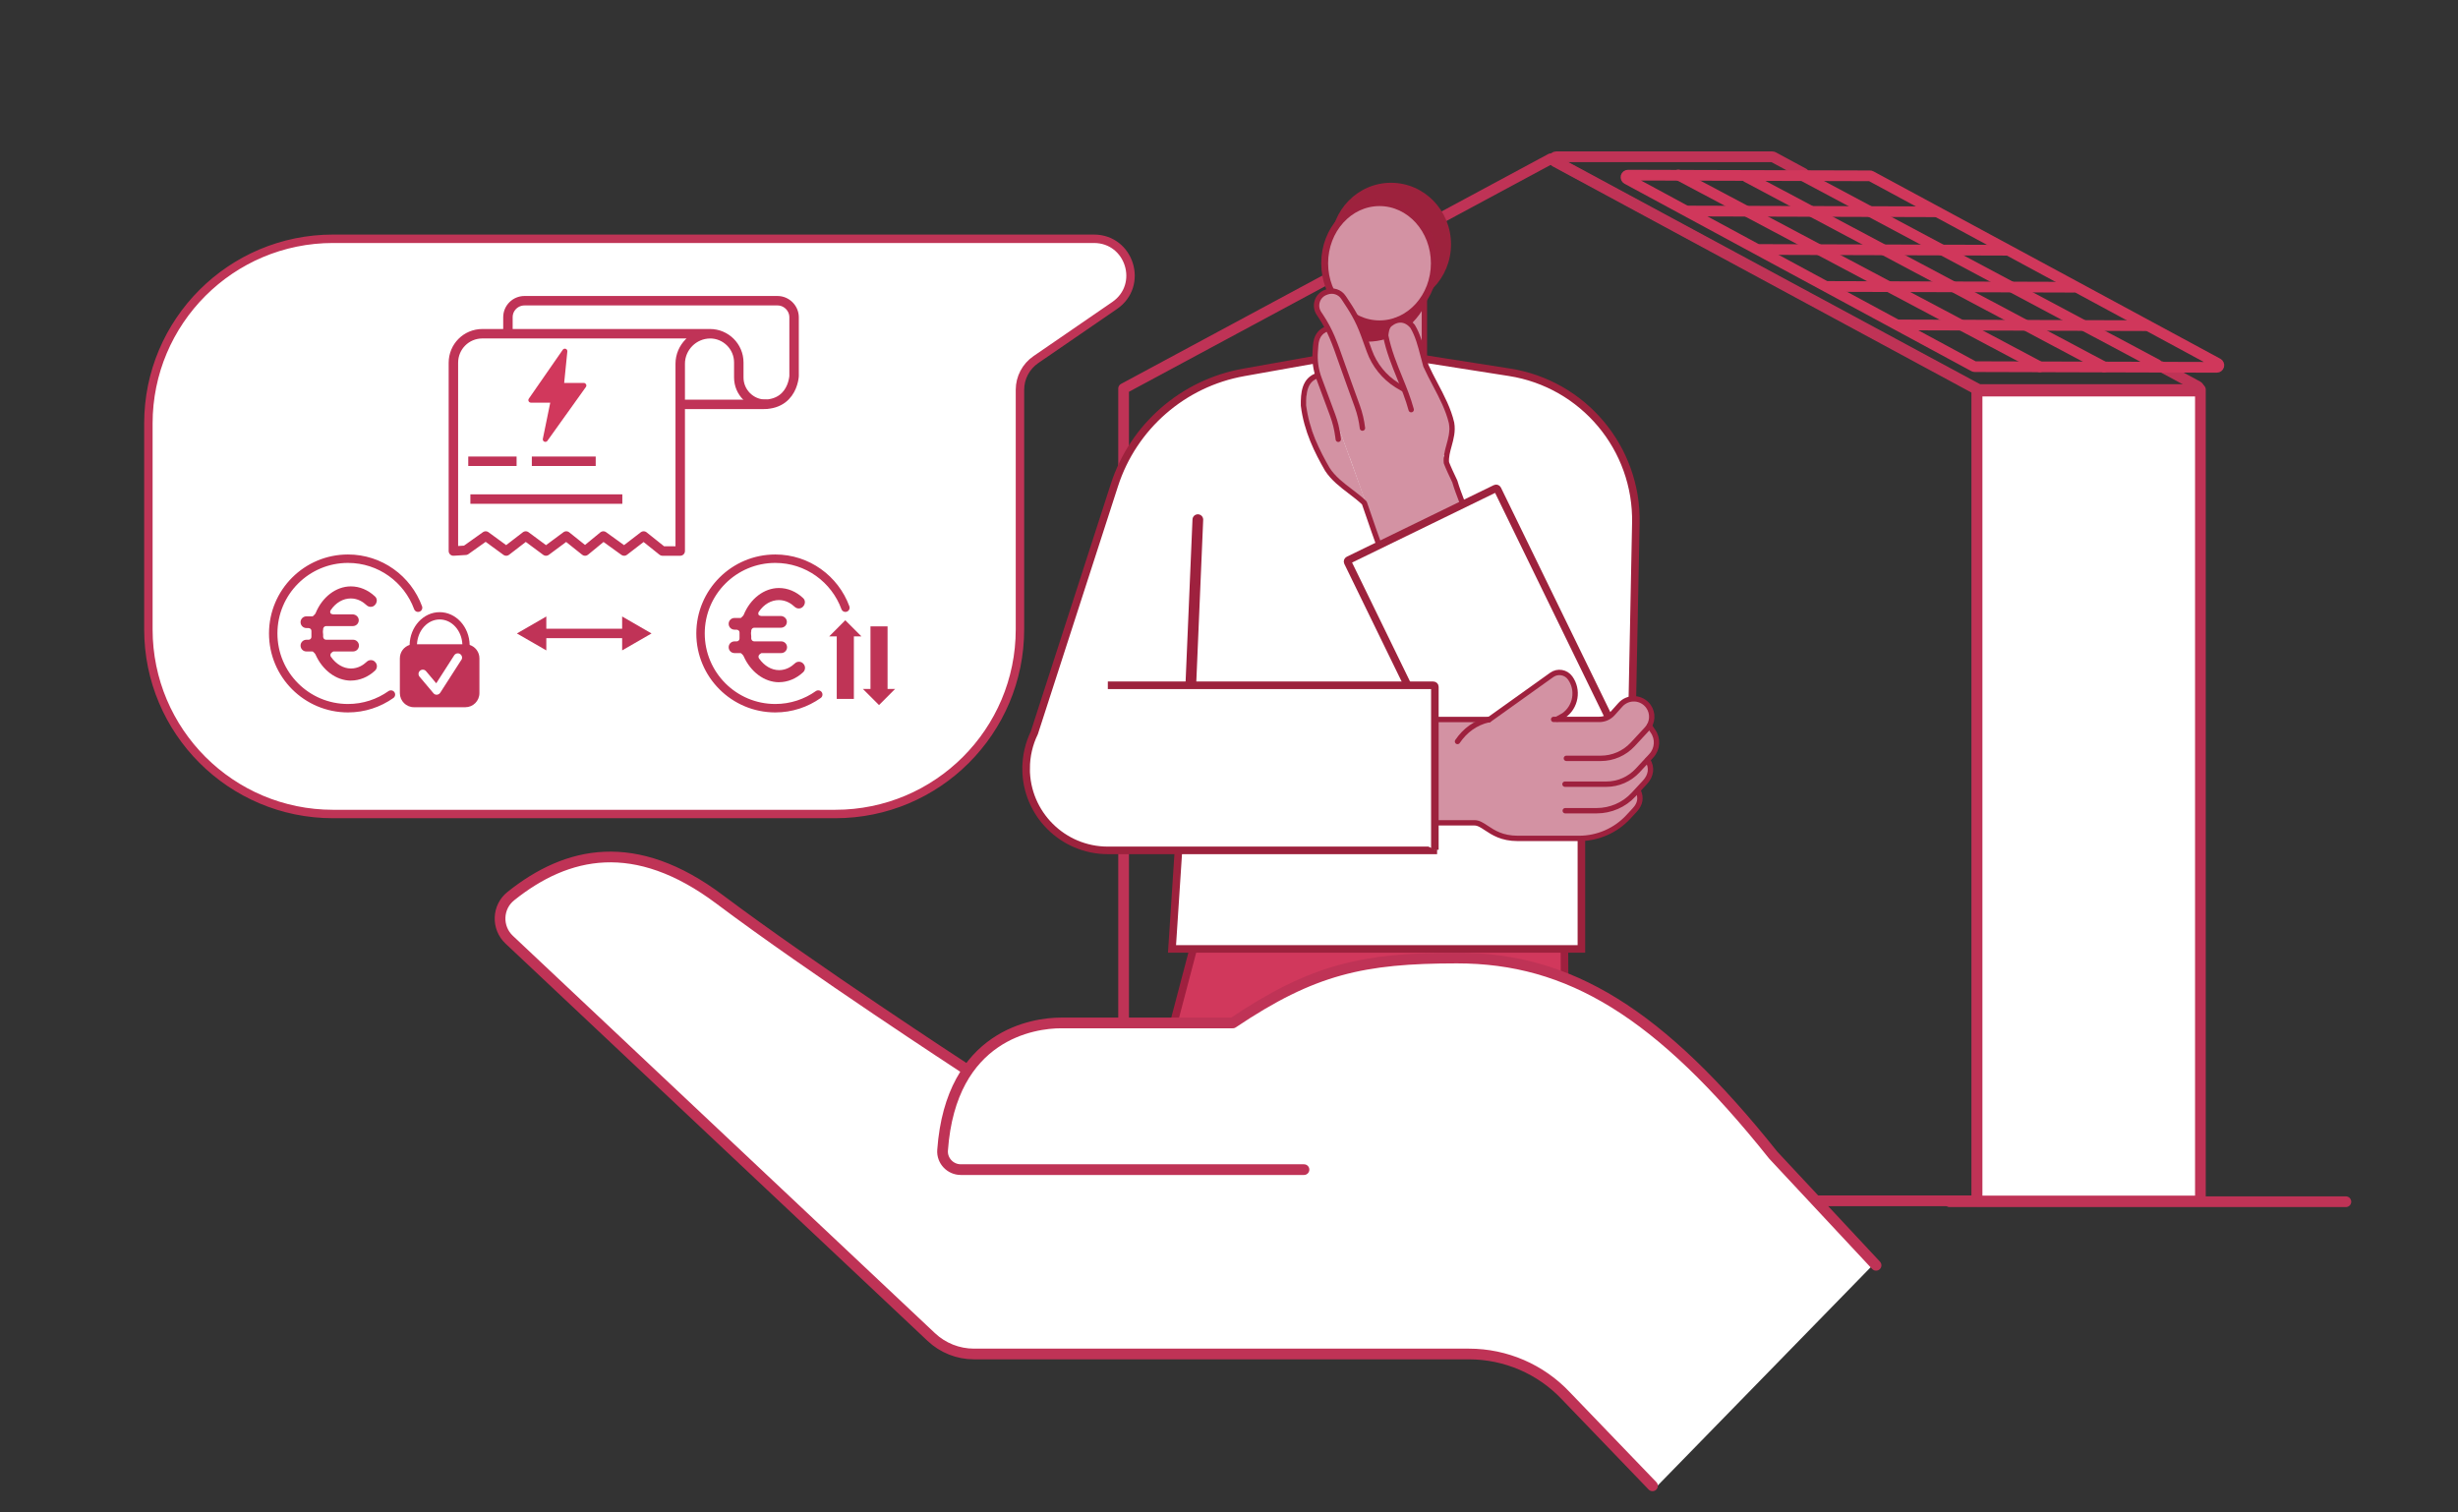 <?xml version="1.0" encoding="UTF-8"?>
<svg id="_04" data-name="04" xmlns="http://www.w3.org/2000/svg" xmlns:xlink="http://www.w3.org/1999/xlink" viewBox="0 0 650 400">
  <rect x="0" y="0" width="650" height="400" fill="#333333" stroke="none"/>
  <defs>
    <style>
      .cls-1 {
        fill: #c03357;
      }

      .cls-2, .cls-3, .cls-4, .cls-5, .cls-6 {
        fill: #fff;
      }

      .cls-3 {
        stroke: #9d223d;
      }

      .cls-3, .cls-7, .cls-8 {
        stroke-miterlimit: 10;
      }

      .cls-3, .cls-9, .cls-10 {
        stroke-width: 2px;
      }

      .cls-4 {
        stroke-width: 2.83px;
      }

      .cls-4, .cls-9, .cls-11, .cls-5, .cls-12, .cls-10, .cls-6, .cls-13, .cls-14 {
        stroke-linecap: round;
        stroke-linejoin: round;
      }

      .cls-4, .cls-8, .cls-12 {
        stroke: #9e213e;
      }

      .cls-7, .cls-9, .cls-11, .cls-12, .cls-13, .cls-14, .cls-15 {
        fill: none;
      }

      .cls-7, .cls-6, .cls-14 {
        stroke: #c03357;
        stroke-width: 2.5px;
      }

      .cls-9, .cls-10 {
        stroke: #9f203f;
      }

      .cls-11 {
        stroke: #d0375b;
      }

      .cls-11, .cls-13 {
        stroke-width: 2.83px;
      }

      .cls-16 {
        fill: #9e213e;
      }

      .cls-5 {
        stroke: #bf3456;
        stroke-width: 2.23px;
      }

      .cls-17, .cls-8 {
        fill: #d392a3;
      }

      .cls-8 {
        stroke-width: 1.82px;
      }

      .cls-12 {
        stroke-width: 1.42px;
      }

      .cls-10, .cls-18 {
        fill: #d1385c;
      }

      .cls-13 {
        stroke: #bf3356;
      }

      .cls-19 {
        fill: #9d223d;
      }

      .cls-20 {
        clip-path: url(#clippath);
      }

      .cls-21 {
        fill: #bf3456;
      }
    </style>
    <clipPath id="clippath">
      <polygon class="cls-15" points="242.41 245.66 301.55 304.16 478.62 281.12 469.17 28 314.1 13.44 227.79 87.45 242.41 245.66"/>
    </clipPath>
  </defs>
  <g id="CASA">
    <polygon class="cls-13" points="410.1 41.98 297.13 102.77 297.13 317.58 522.78 317.58 522.78 102.77 410.1 41.98"/>
    <rect class="cls-2" x="522.82" y="103.02" width="59.06" height="214.6"/>
    <rect class="cls-13" x="522.82" y="103.02" width="59.06" height="214.6"/>
    <path class="cls-13" d="m571.53,96.96l9.65,5.21c.27.15.41.46.33.75-.08.3-.34.51-.65.51h-57.1c-.11,0-.22-.03-.32-.08l-112.23-60.63c-.27-.15-.41-.46-.33-.75.08-.3.34-.51.65-.51h57.1c.11,0,.22.03.32.08l8.02,4.33"/>
    <g id="PANNELLO">
      <path class="cls-11" d="m521.98,96.91l-91.72-49.56c-.22-.12-.33-.37-.27-.62.06-.24.28-.41.53-.41l63.98.18c.09,0,.18.02.26.07l91.72,49.55c.22.12.33.37.27.62-.06.24-.28.41-.53.41l-63.98-.18c-.09,0-.18-.02-.26-.07Z"/>
      <line class="cls-11" x1="443.8" y1="46.28" x2="539.41" y2="97.01"/>
      <line class="cls-11" x1="461.93" y1="46.83" x2="556.41" y2="97.04"/>
      <line class="cls-11" x1="476.69" y1="46.45" x2="570.42" y2="96.42"/>
      <line class="cls-13" x1="515.56" y1="317.82" x2="620.35" y2="317.82"/>
      <line class="cls-11" x1="446.57" y1="55.81" x2="511.8" y2="56.01"/>
      <line class="cls-11" x1="465.52" y1="65.98" x2="530.76" y2="66.18"/>
      <line class="cls-11" x1="483.08" y1="75.76" x2="548.31" y2="75.96"/>
      <line class="cls-11" x1="502.03" y1="85.93" x2="567.27" y2="86.13"/>
    </g>
  </g>
  <g class="cls-20">
    <g>
      <g id="PANTALONI">
        <path class="cls-10" d="m318.44,239.98l-27.88,105.91c-2.99,11.35-3.32,23.13-.96,34.6l14.91,89.51h40.19s-10.33-107.41-10.33-107.41l27.04-69.84,6.28,177.98h47.28s-1.34-230.74-1.34-230.74h-95.21Z"/>
        <polyline class="cls-9" points="361.42 292.74 361.42 273.01 350.51 266.3"/>
      </g>
      <g>
        <rect class="cls-17" x="358.23" y="74.94" width="18.03" height="35.67"/>
        <path class="cls-12" d="m357.82,110.61v-35.67c0-.23.18-.41.41-.41h18.03c.23,0,.41.18.41.41v35.67c0,.23-.18.41-.41.41h-18.03c-.23,0-.41-.18-.41-.41Z"/>
        <path class="cls-16" d="m376.26,81.78v-6.84s-18.03,0-18.03,0v15.09c1.63.32,4.87.73,8.59-.5,5.83-1.92,8.69-6.48,9.44-7.76Z"/>
        <ellipse class="cls-19" cx="367.84" cy="64.61" rx="15.87" ry="16.27"/>
        <ellipse class="cls-8" cx="364.8" cy="69.62" rx="14.5" ry="16.03"/>
        <polygon class="cls-3" points="309.93 250.96 418.19 250.96 418.19 187.94 314.46 181.65 309.93 250.96"/>
        <path class="cls-3" d="m271.34,203.27c0,11.94,9.68,21.63,21.62,21.63h86.07s0-28.54,0-28.54l52.4.25,1.16-58.27c.4-19.79-13.89-36.83-33.45-39.89l-22.87-3.59-12.77,24-7.66-25.18-26.97,4.81c-16.03,2.86-29.18,14.33-34.18,29.82l-21.17,65.5c-1.39,2.86-2.17,6.06-2.17,9.46Z"/>
        <line class="cls-4" x1="314.88" y1="181.67" x2="316.76" y2="137.43"/>
        <path class="cls-17" d="m381.88,120.39c.17-.92,2.84-6.05.45-12.67l-.95-2.63c-1.06-2.94-2.38-3.14-3.44-6.07l-4.37-12.09c-.64-1.77-2.59-2.68-4.35-2.04l-.24.09c-1.77.64-2.68,2.59-2.04,4.35l11.65,32.25,3.29-1.19Z"/>
        <path class="cls-17" d="m377.34,116.83l-13.6-8.57c-3.46-2.18-6.08-5.46-7.45-9.31-2.65-7.46-3.62-10.93-6.72-15.64l-.44-.66c-1.18-1.79-.38-4.22,1.64-4.95l.27-.1c1.44-.52,3.06.02,3.9,1.3,1.84,2.78,3.64,5.36,5.29,9.91l1.5,4.15c1.38,3.82,4,7.08,7.45,9.24l3.72,2.33,4.44,12.3Z"/>
        <path class="cls-17" d="m356.93,120.95l-7.73-20.99c-.82-2.23-1.16-4.61-.98-6.98l.12-1.6c.21-2.82,2.66-4.94,5.49-4.73,1.05.08,1.84.99,1.76,2.05l-.18,2.43c-.22,2.92.19,5.86,1.2,8.61l6.89,18.84-6.57,2.37Z"/>
        <path class="cls-17" d="m354.63,127.27c-2.6-2.14-4.59-4.93-5.77-8.09l-2.52-6.74c-.82-2.23-1.16-4.61-.98-6.98l.12-1.6c.21-2.82,2.66-4.94,5.49-4.73,1.05.08,1.84.99,1.76,2.05l-.51,6.87,8.95,24.71-6.54-5.49Z"/>
        <polygon class="cls-17" points="373.4 167.5 349.12 98.95 357.61 98.71 376.38 105.24 392.68 151.65 373.4 167.5"/>
        <path class="cls-12" d="m371.05,102.82l-1.65-.97c-3.35-2.1-5.94-5.31-7.28-9.03l-1.5-4.15c-1.55-4.29-3.28-6.9-4.96-9.43l-.38-.57c-.95-1.45-2.76-2.05-4.39-1.46l-.27.1c-1.08.39-1.91,1.24-2.27,2.33-.36,1.09-.21,2.27.43,3.23l.44.66c2.62,3.97,3.67,6.99,5.59,12.47.58,1.65,1.23,3.52,2.03,5.69.16.43,1.24,3.43,2.09,5.77.67,1.86,1.13,3.8,1.36,5.76"/>
        <path class="cls-12" d="m350.98,86.92c-2.04.75-2.9,2.27-3.06,4.43l-.12,1.6c-.18,2.45.16,4.85,1.01,7.15l3.59,9.67c.68,1.83,1.15,3.73,1.4,5.66l.1.75"/>
        <path class="cls-12" d="m348.42,99.32c-3.53,1.12-3.76,4.75-3.72,7.88v.04c.81,6.65,3.65,12.28,6.32,16.9,1.54,2.37,3.83,4.11,6.04,5.8,1.27.97,2.59,1.97,3.73,3.07,1.65,4.92,3.42,9.85,5.13,14.62"/>
        <path class="cls-12" d="m391.6,147.3c-1.32-3.33-2.39-6.13-3.1-9.23-.53-1.81-1.22-3.63-1.9-5.39-.67-1.75-1.36-3.55-1.87-5.3l-.02-.06c-.83-1.74-1.68-3.54-2.22-4.95-.14-1.52.27-3,.7-4.56.51-1.86,1.04-3.78.67-5.92-.82-3.59-2.6-6.96-4.32-10.23-.85-1.61-1.72-3.27-2.47-4.92-.25-.87-.49-1.77-.71-2.65-.7-2.69-1.42-5.47-2.78-7.72l-.03-.05c-.82-1-1.82-1.59-2.87-1.69-1.06-.1-2.15.28-3.15,1.1-.88.72-1.02,2.21-1.09,2.93v.06s0,.06,0,.06c.78,3.96,2.26,7.59,3.69,11.1,1.11,2.72,2.26,5.54,3.05,8.46"/>
        <path class="cls-3" d="m387.04,211.6l-30.65-62.91c-.1-.2-.01-.45.19-.55l38.88-18.94c.1-.05.21-.05.31-.02.1.04.19.11.24.21l30.65,62.91c.05.1.05.21.02.31-.04.1-.11.19-.21.24l-38.88,18.94c-.06.03-.12.04-.18.04-.15,0-.3-.09-.37-.23Z"/>
        <path class="cls-17" d="m389.91,217.2c2.99,0,4.72,4.12,11.45,4.12h16.24c4.82,0,9.42-2.01,12.7-5.55l1.71-1.85c1.33-1.43,1.62-3.5.81-5.22l-.03-.02,1.93-2.08c1.47-1.59,1.67-3.96.51-5.77l1.15-1.25c1.53-1.65,1.68-4.15.37-5.97l-1.15-1.59c1.02-1.49,1.03-3.48-.05-4.98-1.62-2.25-4.91-2.42-6.76-.36l-2.05,2.29c-.98,1.1-2.38,1.72-3.85,1.72h-17.04s-8.98,0-8.98,0h-21.84s0,26.51,0,26.51h14.88Z"/>
        <path class="cls-17" d="m393.57,190.88l5.65,7.97,14.07-9.97c3.02-2.14,3.73-6.32,1.59-9.33-.98-1.39-2.9-1.71-4.29-.73l-17.02,12.06Z"/>
        <path class="cls-12" d="m411.79,190.19l1.75-.98c1.54-1.09,2.57-2.73,2.89-4.6.32-1.87-.11-3.76-1.21-5.3-1.11-1.57-3.3-1.94-4.86-.83l-16.61,11.87"/>
        <path class="cls-12" d="m413.92,214.41h8.32c3.69,0,7.25-1.55,9.75-4.26l3.02-3.27c1.59-1.72,1.96-3.87.69-5.84"/>
        <path class="cls-12" d="m413.85,207.39h10.95c3.13,0,6.14-1.32,8.26-3.61l3.63-3.92c1.65-1.79,1.82-4.52.4-6.5l-.92-1.39"/>
        <path class="cls-12" d="m393.77,190.28h-18.74c-.23,0-.41.18-.41.41v26.51c0,.23.18.41.41.41h14.88c1.07,0,1.99.61,3.15,1.38,1.84,1.22,4.13,2.74,8.3,2.74h16.24c4.92,0,9.66-2.07,13-5.68l1.71-1.85c1.43-1.54,1.76-3.2.86-5.1"/>
        <path class="cls-12" d="m393.63,190.34c-3.45.8-6.2,2.81-8.2,5.76"/>
        <path class="cls-12" d="m414.22,200.56h9.11c3.18,0,6.25-1.34,8.41-3.67l3.79-4.09c1.53-1.65,1.69-4.18.37-6.01-.85-1.17-2.16-1.89-3.6-1.97-1.44-.07-2.83.5-3.79,1.57l-2.05,2.29c-.9,1.01-2.19,1.58-3.55,1.58h-12.06"/>
        <path class="cls-3" d="m379.44,224.74v-43.09c0-.23-.18-.41-.41-.41h-86.07"/>
      </g>
    </g>
  </g>
  <g id="MANO">
    <path class="cls-2" d="m495.65,334.16l.46-.47-1.5-.65-25.7-27.54c-30.07-37.73-53.93-52.12-83.63-52.12-24.85,0-38.09,2.93-59.28,17.16h-45.49c-4.79,0-16.82,1.4-24.53,12.4l-1.17-.63s-40.08-26.13-64.5-44.46c-22.33-16.76-40.33-12.77-55.21-.87-3.62,2.9-3.81,8.35-.44,11.53l111.62,105.09c3.05,2.88,7.09,4.48,11.29,4.48l134.26.21,16.62,6.01,28.82,29.7,58.04-59.49.8.13-.46-.49Z"/>
    <path class="cls-13" d="m436.99,392.96l-22.86-23.76c-6.66-7.09-15.95-11.11-25.68-11.11h-130.89c-4.2,0-8.23-1.6-11.29-4.48l-111.62-105.09c-3.38-3.18-3.19-8.64.44-11.53,14.89-11.9,32.88-15.89,55.21.87,24.42,18.33,64.5,44.46,64.5,44.46"/>
    <path class="cls-13" d="m344.83,309.33h-90.75c-2.78,0-5.02-2.36-4.82-5.14,2.21-30.72,24.31-33.65,31.25-33.65h45.49c21.2-14.23,34.43-17.16,59.28-17.17,29.7,0,53.55,14.39,83.63,52.12l27.2,29.15"/>
  </g>
  <path class="cls-5" d="m220.89,215.28H88.07c-26.97,0-48.83-21.86-48.83-48.83v-54.47c0-26.97,21.86-48.83,48.83-48.83h201.2c9.5,0,13.31,12.27,5.48,17.65l-20.83,14.31c-2.63,1.81-4.2,4.79-4.2,7.98v63.36c0,26.97-21.86,48.83-48.83,48.83Z"/>
  <g id="Livello_7" data-name="Livello 7">
    <g>
      <path class="cls-6" d="m181.19,106.94h20.66c8.97,0,8.14-9.86,8.14-7.51v-15.53c0-2.38-1.99-4.37-4.37-4.37h-66.93c-2.38,0-4.37,1.92-4.37,4.37v4.37"/>
      <path class="cls-6" d="m187.82,88.27h0c-4.37,0-7.94,3.58-7.94,7.94v49.52h-4.7l-4.97-3.97-5.16,3.97-5.5-3.97-4.83,3.97-4.97-3.97-5.36,3.97-5.36-3.97-5.16,3.97-5.43-3.97-5.3,3.77-3.24.2v-49.79c0-4.24,3.38-7.68,7.68-7.68h60.18c4.17,0,7.61,3.38,7.61,7.61v3.97c0,3.91,3.18,7.08,7.08,7.08"/>
      <line class="cls-7" x1="123.83" y1="121.99" x2="136.61" y2="121.99"/>
      <line class="cls-7" x1="140.64" y1="121.99" x2="157.53" y2="121.99"/>
      <line class="cls-7" x1="124.39" y1="131.99" x2="164.57" y2="131.99"/>
    </g>
    <path class="cls-18" d="m154.95,101.63c-.11-.22-.34-.36-.59-.36h-5.17l.84-8.33c.03-.3-.15-.59-.43-.69-.28-.1-.61,0-.78.25l-8.98,12.94c-.14.2-.16.47-.04.69.12.22.34.36.59.36h5.12l-1.96,9.57c-.06.31.1.62.39.75.09.04.18.06.27.06.21,0,.42-.1.54-.28l10.18-14.24c.15-.2.17-.47.05-.69Z"/>
  </g>
  <g>
    <path class="cls-5" d="m223.56,160.72c-2.78-7.56-10.02-12.96-18.54-12.96-10.92,0-19.77,8.85-19.77,19.77s8.85,19.77,19.77,19.77c4.23,0,8.15-1.34,11.36-3.61"/>
    <path class="cls-21" d="m206.02,180.42c2.27,0,4.54-.93,6.35-2.62.64-.58.7-1.63.06-2.27-.29-.35-.7-.52-1.16-.52-.41,0-.82.17-1.11.47-.87.82-2.27,1.75-4.14,1.75-1.98,0-3.9-1.11-5.3-3.09-.17-.23-.17-.58-.06-.82.12-.29.7-.6.7-.6h5.22c.83,0,1.55-.66,1.55-1.55,0-.83-.66-1.55-1.55-1.55h-7.14c-.39,0-.72-.28-.78-.72v-.63c0-.22-.06-.39-.06-.66s0-.44.06-.66v-.22c.06-.39.39-.72.78-.72h7.09c.83,0,1.55-.66,1.55-1.55s-.78-1.55-1.65-1.55h-5.12s-.58-.06-.7-.3c-.12-.29-.12-.58.06-.82,1.34-1.98,3.26-3.09,5.3-3.09,1.86,0,3.26.93,4.14,1.75.29.29.7.47,1.11.47.47,0,.87-.17,1.16-.52.29-.29.47-.76.47-1.16s-.17-.82-.52-1.11c-1.81-1.69-4.02-2.62-6.35-2.62-3.9,0-7.57,2.8-9.32,7.11-.12.29-.76.81-.76.81h-1.66c-.83,0-1.55.66-1.55,1.55,0,.83.66,1.55,1.55,1.55h.55c.22,0,.39.11.55.22.17.17.22.33.22.55v1.55c0,.22-.06.39-.22.55-.17.17-.33.22-.55.22h-.55c-.83,0-1.55.66-1.55,1.55,0,.83.66,1.55,1.55,1.55h1.66s.64.49.76.84c1.81,4.08,5.42,6.87,9.38,6.87h0Z"/>
    <polygon class="cls-21" points="225.8 184.85 225.8 168.3 227.79 168.3 223.53 164.04 219.28 168.3 221.27 168.3 221.27 184.85 225.8 184.85"/>
    <polygon class="cls-21" points="230.19 165.66 230.19 182.21 228.19 182.21 232.45 186.47 236.7 182.21 234.71 182.21 234.71 165.66 230.19 165.66"/>
  </g>
  <g>
    <path class="cls-5" d="m110.56,160.72c-2.78-7.56-10.02-12.96-18.54-12.96-10.92,0-19.77,8.85-19.77,19.77s8.85,19.77,19.77,19.77c4.23,0,8.15-1.34,11.36-3.61"/>
    <path class="cls-21" d="m92.81,179.99c2.27,0,4.54-.93,6.35-2.62.64-.58.7-1.63.06-2.27-.29-.35-.7-.52-1.16-.52-.41,0-.82.17-1.11.47-.87.82-2.27,1.75-4.14,1.75-1.98,0-3.9-1.11-5.3-3.09-.17-.23-.17-.58-.06-.82.12-.29.7-.6.7-.6h5.22c.83,0,1.55-.66,1.55-1.55,0-.83-.66-1.55-1.55-1.55h-7.14c-.39,0-.72-.28-.78-.72v-.63c0-.22-.06-.39-.06-.66s0-.44.06-.66v-.22c.06-.39.39-.72.78-.72h7.09c.83,0,1.55-.66,1.55-1.55s-.78-1.55-1.65-1.55h-5.12s-.58-.06-.7-.3c-.12-.29-.12-.58.06-.82,1.34-1.98,3.26-3.09,5.3-3.09,1.86,0,3.26.93,4.14,1.75.29.29.7.47,1.11.47.47,0,.87-.17,1.16-.52.29-.29.47-.76.47-1.16s-.17-.82-.52-1.11c-1.81-1.69-4.02-2.62-6.35-2.62-3.9,0-7.57,2.8-9.32,7.11-.12.29-.76.81-.76.81h-1.66c-.83,0-1.55.66-1.55,1.55,0,.83.66,1.55,1.55,1.55h.55c.22,0,.39.11.55.22.17.17.22.33.22.55v1.55c0,.22-.06.39-.22.55-.17.17-.33.22-.55.22h-.55c-.83,0-1.55.66-1.55,1.55,0,.83.66,1.55,1.55,1.55h1.66s.64.49.76.84c1.81,4.08,5.42,6.87,9.38,6.87h0Z"/>
    <path class="cls-1" d="m124.2,170.56c-.1-4.79-3.62-8.66-7.94-8.66s-7.84,3.87-7.94,8.66c-1.5.48-2.58,1.89-2.58,3.55v9.2c0,2.06,1.67,3.73,3.73,3.73h13.58c2.06,0,3.73-1.67,3.73-3.73v-9.2c0-1.66-1.08-3.06-2.58-3.55Zm-2.21,3.97l-5.58,8.69s-.02.02-.03.03c-.04.05-.08.1-.13.15-.02.02-.03.04-.05.05,0,0-.01.01-.02.02-.06.05-.12.09-.18.12-.01,0-.03.01-.04.02-.06.03-.13.06-.19.07-.02,0-.04.01-.06.02-.08.02-.16.03-.24.03h0s0,0,0,0c-.07,0-.14,0-.21-.02-.02,0-.03,0-.05-.01-.07-.02-.14-.04-.21-.07,0,0,0,0-.01,0-.04-.02-.09-.04-.13-.07-.01,0-.02-.02-.03-.03-.03-.02-.06-.04-.08-.07-.04-.03-.07-.06-.1-.1-.01-.01-.02-.02-.03-.03l-3.68-4.37c-.4-.48-.34-1.19.14-1.59.48-.4,1.19-.34,1.59.14l2.69,3.2,4.75-7.4c.34-.52,1.04-.68,1.56-.34.52.34.68,1.04.34,1.56Zm-11.72-4.15c.18-3.64,2.79-6.55,6-6.55s5.82,2.91,6,6.55h-11.99Z"/>
  </g>
  <g>
    <line class="cls-2" x1="136.69" y1="167.53" x2="172.29" y2="167.53"/>
    <g>
      <line class="cls-14" x1="143.15" y1="167.53" x2="165.83" y2="167.53"/>
      <polygon class="cls-1" points="144.47 172.01 136.69 167.53 144.47 163.04 144.47 172.01"/>
      <polygon class="cls-1" points="164.52 172.01 172.29 167.53 164.52 163.04 164.52 172.01"/>
    </g>
  </g>
</svg>